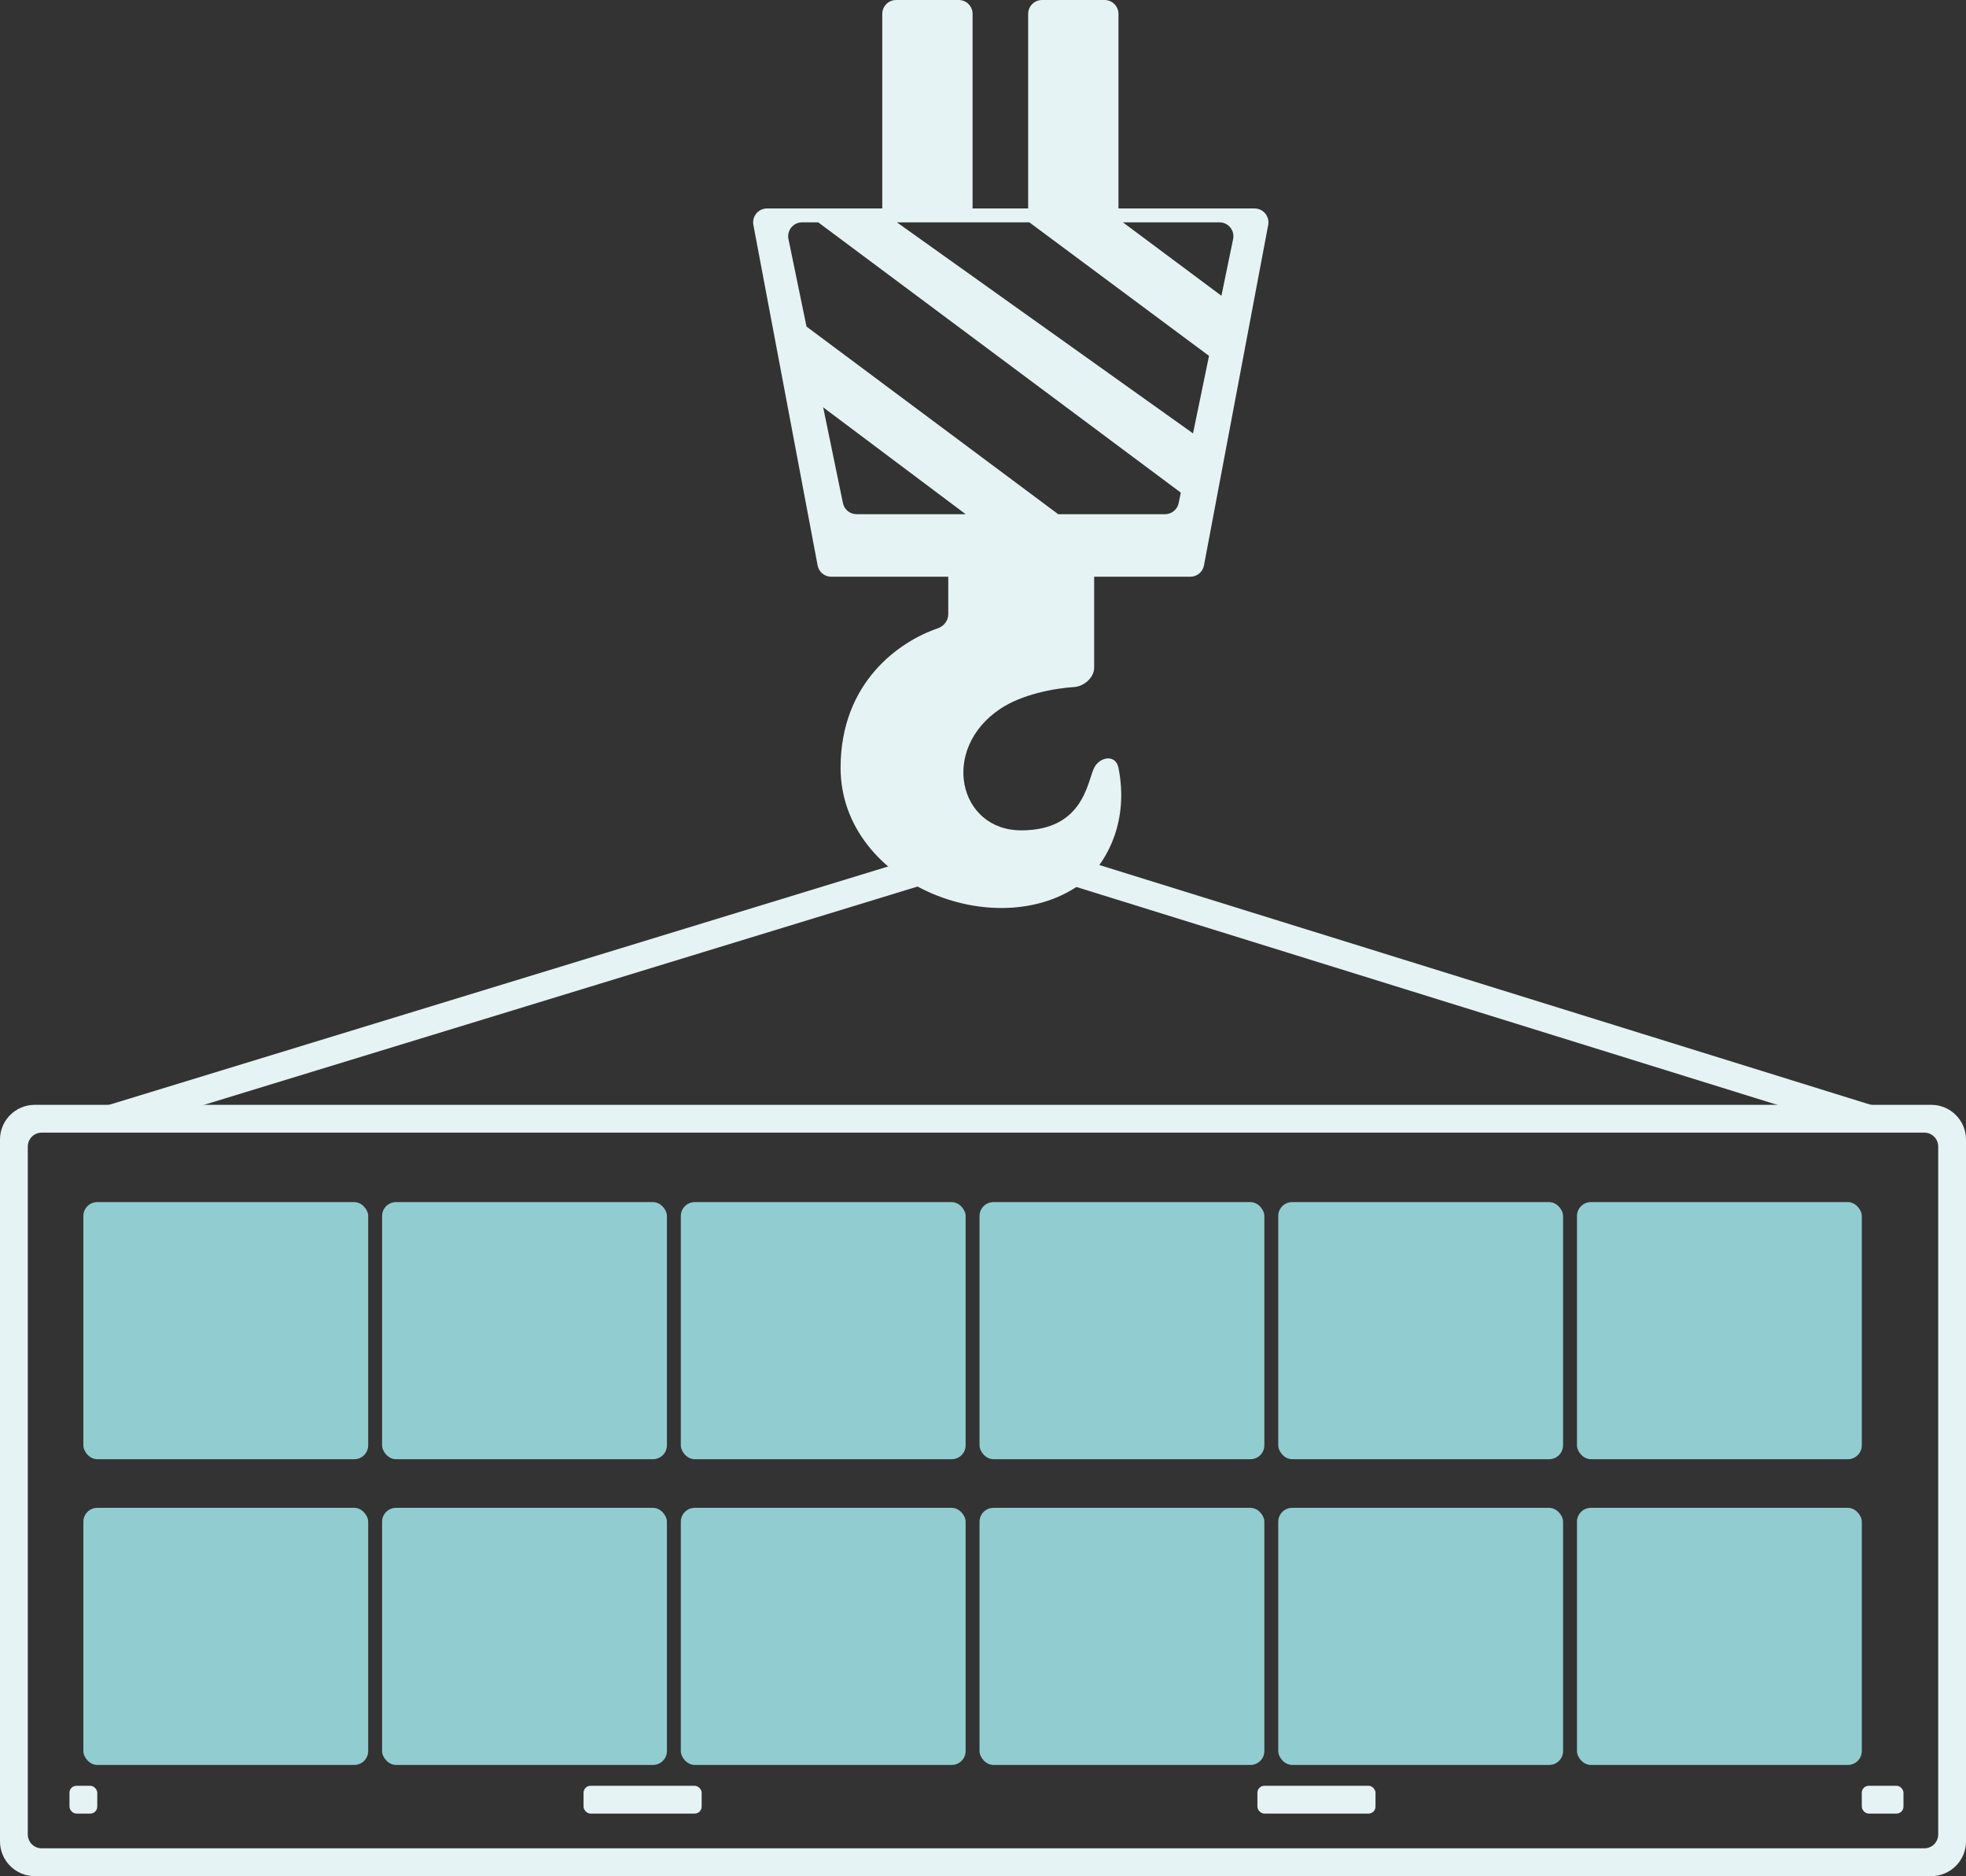 <svg width="283" height="270" viewBox="0 0 283 270" fill="none" xmlns="http://www.w3.org/2000/svg">
<rect x="0" y="0" width="283" height="270" fill="#333333" stroke="none"/>
<path fill-rule="evenodd" clip-rule="evenodd" d="M127 2C127 0.895 127.895 0 129 0H138C139.105 0 140 0.895 140 2V30H148V2C148 0.895 148.895 0 150 0H159C160.105 0 161 0.895 161 2V30H180.588C181.84 30 182.785 31.139 182.553 32.371L173.308 81.371C173.129 82.316 172.304 83 171.342 83H119.658C118.696 83 117.871 82.316 117.693 81.371L108.447 32.371C108.215 31.139 109.16 30 110.413 30H127V2ZM129.106 32L171.733 62.371L174.035 51.215L148.173 32H129.106ZM175.82 42.566L161.642 32H175.545C176.812 32 177.76 33.163 177.504 34.404L175.82 42.566ZM115.455 32C114.188 32 113.24 33.163 113.496 34.404L116.095 46.998L152.325 74H167.704C168.653 74 169.471 73.334 169.663 72.404L169.974 70.895L117.785 32H115.455ZM121.338 72.404L118.493 58.619L139.004 74H123.296C122.347 74 121.529 73.334 121.338 72.404Z" fill="#E6F3F4"/>
<path d="M136.5 88.401V83C136.5 81.895 137.395 81 138.5 81H155.5C156.605 81 157.5 81.895 157.5 83V96.114C157.5 97.51 156.024 98.783 154.631 98.873C151.63 99.067 147.075 99.95 144 102C135.254 107.831 138 119.5 147 119.5C156 119.5 156.5 112.5 157.5 110.5C158.3 108.9 160.6 108.5 161 110.5C162.5 118 159.5 123.667 156.5 126.5C144.5 136.5 121 127.5 121 110.5C121 98.144 129.529 92.282 134.964 90.437C135.849 90.137 136.5 89.336 136.5 88.401Z" fill="#E6F3F4"/>
<path fill-rule="evenodd" clip-rule="evenodd" d="M5 159C2.239 159 0 161.239 0 164V265C0 267.761 2.239 270 5 270H278C280.761 270 283 267.761 283 265V164C283 161.239 280.761 159 278 159H5ZM6 163C4.895 163 4 163.895 4 165V264C4 265.105 4.895 266 6 266H277C278.105 266 279 265.105 279 264V165C279 163.895 278.105 163 277 163H6Z" fill="#E6F3F4"/>
<rect x="12" y="173" width="41" height="37" rx="2" fill="#91CCD0"/>
<rect x="55" y="173" width="41" height="37" rx="2" fill="#91CCD0"/>
<rect x="55" y="217" width="41" height="37" rx="2" fill="#91CCD0"/>
<rect x="98" y="173" width="41" height="37" rx="2" fill="#91CCD0"/>
<rect x="98" y="217" width="41" height="37" rx="2" fill="#91CCD0"/>
<rect x="141" y="173" width="41" height="37" rx="2" fill="#91CCD0"/>
<rect x="141" y="217" width="41" height="37" rx="2" fill="#91CCD0"/>
<rect x="184" y="173" width="41" height="37" rx="2" fill="#91CCD0"/>
<rect x="184" y="217" width="41" height="37" rx="2" fill="#91CCD0"/>
<rect x="227" y="173" width="41" height="37" rx="2" fill="#91CCD0"/>
<rect x="227" y="217" width="41" height="37" rx="2" fill="#91CCD0"/>
<rect x="12" y="217" width="41" height="37" rx="2" fill="#91CCD0"/>
<rect x="10" y="257" width="4" height="4" rx="1" fill="#E6F3F4"/>
<rect x="84" y="257" width="17" height="4" rx="1" fill="#E6F3F4"/>
<rect x="181" y="257" width="17" height="4" rx="1" fill="#E6F3F4"/>
<rect x="268" y="257" width="6" height="4" rx="1" fill="#E6F3F4"/>
<path fill-rule="evenodd" clip-rule="evenodd" d="M143.505 119.907L269.594 159.09L268.407 162.91L143.495 124.093L16.585 162.912L15.415 159.087L143.505 119.907Z" fill="#E6F3F4"/>
</svg>
